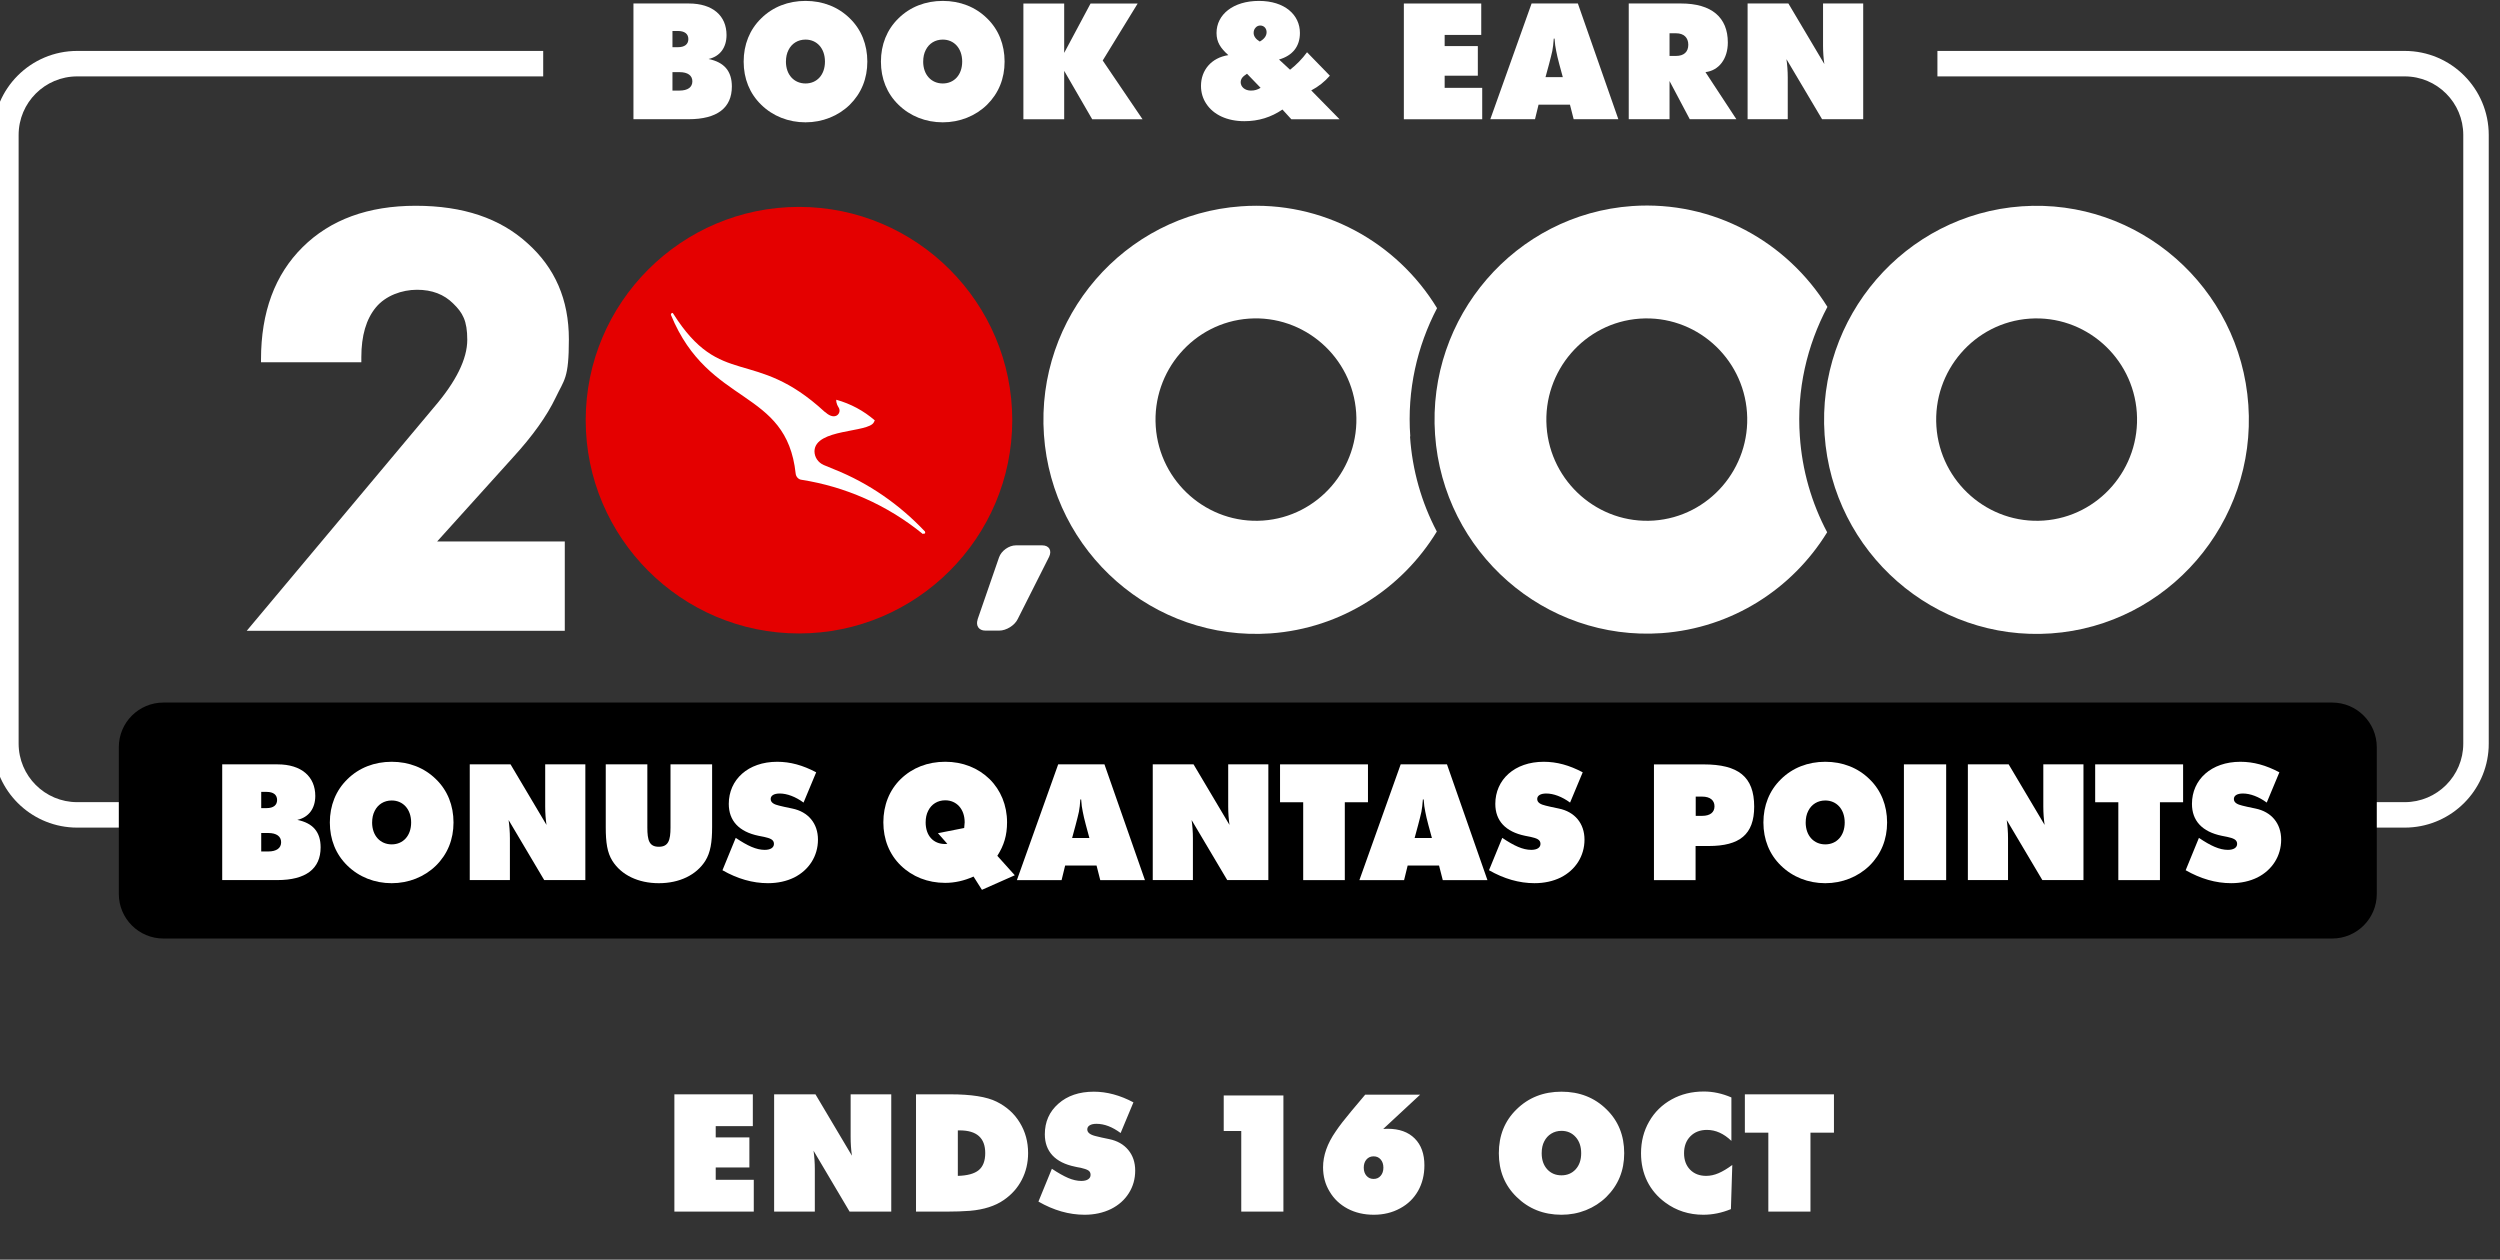 <?xml version="1.0" encoding="utf-8"?>
<svg xmlns="http://www.w3.org/2000/svg" fill="none" height="65" viewBox="0 0 129 65" width="129">
<rect x="0" y="0" width="129" height="65" fill="#333333" stroke="none"/>
<g clip-path="url(#clip0_22223_62457)">
<path d="M32.686 0.18H35.542C36.788 0.18 37.489 0.823 37.489 1.808C37.489 2.451 37.155 2.911 36.562 3.044C37.372 3.212 37.764 3.671 37.764 4.464C37.764 5.567 37.005 6.151 35.535 6.151H32.686V0.179V0.18ZM34.699 2.435H34.984C35.326 2.435 35.519 2.285 35.519 2.017C35.519 1.75 35.327 1.599 34.984 1.599H34.699V2.435ZM34.699 4.674H35.058C35.493 4.674 35.726 4.498 35.726 4.198C35.726 3.897 35.492 3.722 35.058 3.722H34.699V4.674Z" fill="white"/>
<path d="M39.276 0.949C39.877 0.356 40.671 0.047 41.564 0.047C42.457 0.047 43.251 0.356 43.852 0.949C44.446 1.525 44.754 2.302 44.754 3.179C44.754 4.055 44.446 4.816 43.844 5.41C43.251 5.986 42.441 6.312 41.564 6.312C40.687 6.312 39.877 5.994 39.276 5.402C38.682 4.826 38.373 4.057 38.373 3.18C38.373 2.303 38.682 1.526 39.276 0.95V0.949ZM40.554 3.179C40.554 3.864 40.98 4.307 41.565 4.307C42.151 4.307 42.568 3.864 42.568 3.179C42.568 2.494 42.151 2.043 41.565 2.043C41.173 2.043 40.855 2.243 40.688 2.577C40.597 2.753 40.555 2.954 40.555 3.179H40.554Z" fill="white"/>
<path d="M46.359 0.949C46.96 0.356 47.754 0.047 48.647 0.047C49.54 0.047 50.334 0.356 50.935 0.949C51.529 1.525 51.837 2.302 51.837 3.179C51.837 4.055 51.529 4.816 50.927 5.41C50.334 5.986 49.524 6.312 48.647 6.312C47.77 6.312 46.96 5.994 46.359 5.402C45.765 4.826 45.456 4.057 45.456 3.18C45.456 2.303 45.765 1.526 46.359 0.95V0.949ZM47.636 3.179C47.636 3.864 48.062 4.307 48.647 4.307C49.232 4.307 49.649 3.864 49.649 3.179C49.649 2.494 49.231 2.043 48.647 2.043C48.254 2.043 47.937 2.243 47.77 2.577C47.678 2.753 47.637 2.954 47.637 3.179H47.636Z" fill="white"/>
<path d="M52.807 6.154V0.181H54.912V2.729L56.273 0.181H58.704L56.9 3.122L58.955 6.154H56.357L54.912 3.656V6.154H52.807Z" fill="white"/>
<path d="M61.971 4.432C61.971 3.622 62.506 2.978 63.383 2.845C62.982 2.486 62.773 2.177 62.773 1.701C62.773 0.748 63.634 0.047 64.962 0.047C66.29 0.047 67.076 0.765 67.076 1.701C67.076 2.394 66.7 2.87 65.998 3.071L66.567 3.598C66.9 3.338 67.193 3.038 67.443 2.696L68.621 3.906C68.353 4.215 68.035 4.467 67.66 4.666L69.122 6.154H66.633L66.174 5.652C65.589 6.052 64.938 6.253 64.21 6.253C63.316 6.253 62.615 5.919 62.247 5.359C62.063 5.084 61.971 4.774 61.971 4.432ZM64.019 4.24C64.019 4.483 64.236 4.674 64.546 4.674C64.737 4.674 64.879 4.633 65.047 4.532L64.346 3.805C64.229 3.88 64.145 3.948 64.096 4.014C64.047 4.081 64.02 4.157 64.02 4.24H64.019ZM64.687 1.693C64.687 1.868 64.796 2.019 65.005 2.144C65.239 2.011 65.356 1.851 65.356 1.659C65.356 1.468 65.223 1.317 65.03 1.317C64.938 1.317 64.854 1.351 64.788 1.427C64.721 1.502 64.688 1.585 64.688 1.694L64.687 1.693Z" fill="white"/>
<path d="M72.439 6.154V0.181H76.432V1.802H74.544V2.378H76.256V3.906H74.544V4.533H76.482V6.154H72.439Z" fill="white"/>
<path d="M79.029 0.18H81.418L83.507 6.152H81.201L81.01 5.401H79.389L79.206 6.152H76.9L79.03 0.18H79.029ZM79.747 3.981H80.641L80.457 3.304C80.383 3.028 80.332 2.802 80.299 2.627C80.258 2.451 80.233 2.242 80.215 1.992H80.174C80.158 2.242 80.133 2.451 80.1 2.627C80.058 2.802 80.008 3.027 79.932 3.304L79.748 3.981H79.747Z" fill="white"/>
<path d="M86.741 0.18C88.32 0.18 89.156 0.898 89.156 2.193C89.156 3.036 88.697 3.638 88.002 3.722L89.597 6.152H87.192L86.148 4.181V6.152H84.043V0.18H86.741ZM86.148 2.886H86.482C86.891 2.886 87.116 2.677 87.116 2.31C87.116 1.943 86.89 1.717 86.482 1.717H86.148V2.886Z" fill="white"/>
<path d="M92.281 0.18L94.136 3.304C94.094 3.02 94.069 2.702 94.069 2.351V0.179H96.141V6.151H94.019L92.181 3.052C92.222 3.345 92.248 3.662 92.248 3.996V6.151H90.176V0.179H92.281V0.18Z" fill="white"/>
<path d="M92.872 22.514C92.701 20.116 93.241 17.825 94.295 15.835C92.214 12.477 88.407 10.342 84.218 10.632C78.199 11.054 73.627 16.349 74.049 22.422C74.471 28.494 79.714 33.092 85.746 32.67C89.381 32.407 92.491 30.378 94.281 27.466C93.478 25.952 92.99 24.265 92.872 22.513V22.514ZM85.337 26.861C82.492 27.058 80.002 24.885 79.804 22.014C79.607 19.142 81.767 16.639 84.613 16.442C87.458 16.244 89.947 18.417 90.145 21.289C90.342 24.161 88.182 26.664 85.337 26.861Z" fill="white"/>
<path d="M105.452 26.861C102.607 27.058 100.117 24.885 99.919 22.014C99.721 19.142 101.882 16.639 104.727 16.442C107.573 16.244 110.062 18.417 110.26 21.289C110.457 24.161 108.297 26.664 105.452 26.861ZM116.015 20.894C115.594 14.821 110.351 10.224 104.318 10.646C98.299 11.068 93.727 16.363 94.149 22.435C94.571 28.508 99.814 33.105 105.846 32.684C111.865 32.262 116.437 26.967 116.015 20.894Z" fill="white"/>
<path d="M72.77 22.514C72.598 20.13 73.126 17.864 74.152 15.901C72.084 12.502 68.251 10.342 64.036 10.646C58.017 11.067 53.445 16.363 53.867 22.435C54.289 28.508 59.532 33.105 65.564 32.683C69.226 32.42 72.348 30.366 74.14 27.428C73.349 25.926 72.875 24.266 72.757 22.528L72.77 22.515V22.514ZM65.17 26.861C62.324 27.058 59.835 24.885 59.637 22.013C59.44 19.142 61.6 16.639 64.445 16.441C67.29 16.244 69.78 18.417 69.978 21.289C70.175 24.161 68.015 26.664 65.17 26.861Z" fill="white"/>
<path d="M50.445 31.972C50.34 32.288 50.511 32.539 50.84 32.539H51.565C51.92 32.539 52.355 32.276 52.513 31.946L54.133 28.733C54.291 28.404 54.133 28.14 53.777 28.14H52.42C52.064 28.14 51.669 28.417 51.551 28.759L50.444 31.96V31.973L50.445 31.972Z" fill="white"/>
<path d="M29.169 32.551H12.73L22.386 21.025C23.532 19.695 24.111 18.522 24.111 17.534C24.111 16.547 23.874 16.138 23.387 15.664C22.913 15.19 22.294 14.952 21.517 14.952C20.739 14.952 19.897 15.255 19.396 15.861C18.895 16.467 18.645 17.323 18.645 18.429V18.692H13.468V18.547C13.468 16.11 14.18 14.174 15.616 12.752C17.051 11.329 19.001 10.618 21.451 10.618C23.901 10.618 25.798 11.264 27.207 12.541C28.643 13.819 29.354 15.465 29.354 17.507C29.354 19.549 29.117 19.575 28.669 20.523C28.222 21.459 27.484 22.499 26.443 23.632L22.557 27.939H29.143V32.549H29.17L29.169 32.551Z" fill="white"/>
<path d="M41.227 32.686C35.166 32.686 30.222 27.746 30.222 21.681C30.222 15.616 35.166 10.676 41.227 10.676C47.288 10.676 52.232 15.616 52.232 21.681C52.232 27.746 47.288 32.686 41.227 32.686Z" fill="#E40000"/>
<path d="M47.649 27.537H47.681C47.697 27.537 47.712 27.537 47.728 27.521C47.744 27.506 47.744 27.458 47.728 27.426C46.425 26.044 44.838 24.933 43.043 24.217L42.503 23.994C42.217 23.867 42.027 23.597 42.027 23.28C42.059 22.104 44.823 22.343 45.092 21.787L45.139 21.691C44.568 21.198 43.9 20.834 43.153 20.627C43.153 20.658 43.122 20.785 43.281 21.04C43.439 21.31 43.106 21.738 42.597 21.278L42.55 21.247C38.897 17.879 37.214 20.104 34.736 16.18C34.72 16.149 34.689 16.133 34.656 16.165C34.625 16.18 34.609 16.212 34.625 16.26C36.578 21.009 40.581 20.009 41.057 24.44C41.073 24.598 41.2 24.741 41.359 24.757C43.582 25.107 45.742 26.027 47.617 27.553L47.648 27.537H47.649Z" fill="white"/>
<path d="M124.083 2.628C126.477 2.628 128.419 4.569 128.419 6.964V38.369L128.414 38.592C128.301 40.809 126.523 42.587 124.306 42.699L124.083 42.705H3.983L3.76 42.699C1.543 42.587 -0.235 40.809 -0.347 38.592L-0.353 38.369V6.964C-0.353 4.569 1.588 2.628 3.983 2.628H28.029V3.942H3.983C2.314 3.943 0.962 5.295 0.961 6.964V38.369C0.962 40.038 2.314 41.391 3.983 41.391H124.083C125.751 41.391 127.105 40.038 127.105 38.369V6.964C127.105 5.295 125.751 3.943 124.083 3.942H99.971V2.628H124.083Z" fill="white"/>
<path d="M120.34 36.252H8.432C7.161 36.252 6.131 37.283 6.131 38.554V46.127C6.131 47.398 7.161 48.428 8.432 48.428H120.34C121.611 48.428 122.642 47.398 122.642 46.127V38.554C122.642 37.283 121.611 36.252 120.34 36.252Z" fill="black"/>
<path d="M11.466 39.441H14.322C15.568 39.441 16.269 40.084 16.269 41.07C16.269 41.712 15.935 42.173 15.341 42.306C16.152 42.472 16.544 42.932 16.544 43.725C16.544 44.828 15.784 45.412 14.314 45.412H11.466V39.44V39.441ZM13.479 41.698H13.764C14.105 41.698 14.298 41.547 14.298 41.28C14.298 41.013 14.107 40.862 13.764 40.862H13.479V41.698ZM13.479 43.936H13.838C14.273 43.936 14.506 43.76 14.506 43.459C14.506 43.159 14.272 42.983 13.838 42.983H13.479V43.936Z" fill="white"/>
<path d="M17.922 40.21C18.524 39.617 19.318 39.308 20.211 39.308C21.104 39.308 21.898 39.617 22.499 40.21C23.093 40.786 23.401 41.563 23.401 42.44C23.401 43.317 23.093 44.078 22.491 44.671C21.898 45.247 21.088 45.573 20.211 45.573C19.334 45.573 18.524 45.255 17.922 44.663C17.329 44.087 17.02 43.318 17.02 42.441C17.02 41.565 17.329 40.788 17.922 40.212V40.21ZM19.201 42.441C19.201 43.127 19.627 43.57 20.212 43.57C20.798 43.57 21.215 43.127 21.215 42.441C21.215 41.756 20.798 41.305 20.212 41.305C19.82 41.305 19.502 41.506 19.335 41.84C19.244 42.016 19.202 42.217 19.202 42.441H19.201Z" fill="white"/>
<path d="M26.344 39.441L28.199 42.565C28.157 42.282 28.132 41.964 28.132 41.613V39.44H30.204V45.412H28.081L26.244 42.314C26.285 42.606 26.311 42.923 26.311 43.257V45.412H24.239V39.44H26.344V39.441Z" fill="white"/>
<path d="M31.256 39.441H33.403V42.7C33.403 43.367 33.503 43.693 33.996 43.693C34.49 43.693 34.598 43.359 34.598 42.7V39.441H36.745V42.682C36.745 43.459 36.661 43.994 36.394 44.42C35.935 45.146 35.066 45.573 33.996 45.573C32.927 45.573 32.058 45.148 31.599 44.42C31.332 43.994 31.257 43.475 31.257 42.682V39.441H31.256Z" fill="white"/>
<path d="M37.964 43.234C38.573 43.644 39.024 43.853 39.459 43.853C39.76 43.853 39.936 43.736 39.936 43.544C39.936 43.318 39.727 43.252 39.434 43.185C39.292 43.16 39.192 43.135 39.141 43.127C38.13 42.918 37.605 42.35 37.605 41.481C37.605 40.228 38.599 39.308 40.102 39.308C40.779 39.308 41.422 39.484 42.115 39.851L41.463 41.413C41.053 41.112 40.611 40.945 40.235 40.945C39.934 40.945 39.767 41.054 39.767 41.228C39.767 41.42 39.95 41.511 40.202 41.57C40.327 41.603 40.553 41.654 40.879 41.72C41.706 41.888 42.207 42.489 42.207 43.325C42.207 44.16 41.756 44.887 40.979 45.279C40.586 45.471 40.135 45.572 39.626 45.572C38.833 45.572 38.056 45.346 37.279 44.904L37.964 43.233V43.234Z" fill="white"/>
<path d="M46.484 40.193C47.077 39.617 47.87 39.307 48.774 39.307C49.677 39.307 50.47 39.625 51.062 40.201C51.638 40.769 51.964 41.554 51.964 42.431C51.964 43.099 51.806 43.626 51.462 44.16L52.364 45.164L50.668 45.915L50.234 45.23C49.75 45.447 49.264 45.556 48.772 45.556C47.87 45.556 47.076 45.238 46.483 44.662C45.889 44.086 45.581 43.309 45.581 42.432C45.581 41.556 45.889 40.769 46.483 40.193H46.484ZM47.763 42.432C47.763 43.126 48.163 43.551 48.766 43.551L48.883 43.543L48.398 42.992L49.752 42.725L49.777 42.432C49.777 41.747 49.359 41.296 48.774 41.296C48.381 41.296 48.063 41.497 47.897 41.831C47.805 42.007 47.764 42.208 47.764 42.432H47.763Z" fill="white"/>
<path d="M54.601 39.441H56.99L59.079 45.414H56.773L56.582 44.662H54.961L54.778 45.414H52.472L54.602 39.441H54.601ZM55.319 43.242H56.213L56.03 42.565C55.955 42.29 55.905 42.064 55.871 41.888C55.83 41.712 55.805 41.504 55.788 41.253H55.746C55.73 41.504 55.705 41.712 55.672 41.888C55.631 42.064 55.58 42.288 55.504 42.565L55.321 43.242H55.319Z" fill="white"/>
<path d="M61.587 39.441L63.442 42.565C63.401 42.282 63.375 41.964 63.375 41.613V39.44H65.447V45.412H63.325L61.487 42.314C61.529 42.606 61.554 42.923 61.554 43.257V45.412H59.482V39.44H61.587V39.441Z" fill="white"/>
<path d="M66.05 39.441H70.587V41.396H69.392V45.414H67.245V41.396H66.05V39.441Z" fill="white"/>
<path d="M72.274 39.441H74.664L76.752 45.414H74.447L74.255 44.662H72.635L72.451 45.414H70.145L72.275 39.441H72.274ZM72.993 43.242H73.887L73.703 42.565C73.629 42.29 73.578 42.064 73.545 41.888C73.504 41.712 73.478 41.504 73.461 41.253H73.42C73.404 41.504 73.378 41.712 73.345 41.888C73.304 42.064 73.253 42.288 73.177 42.565L72.994 43.242H72.993Z" fill="white"/>
<path d="M77.517 43.234C78.126 43.644 78.578 43.853 79.013 43.853C79.313 43.853 79.489 43.736 79.489 43.544C79.489 43.318 79.28 43.252 78.987 43.185C78.845 43.16 78.745 43.135 78.695 43.127C77.683 42.918 77.158 42.35 77.158 41.481C77.158 40.228 78.152 39.308 79.655 39.308C80.332 39.308 80.975 39.484 81.668 39.851L81.016 41.413C80.606 41.112 80.165 40.945 79.788 40.945C79.488 40.945 79.32 41.054 79.32 41.228C79.32 41.42 79.504 41.511 79.755 41.57C79.88 41.603 80.106 41.654 80.432 41.72C81.26 41.888 81.76 42.489 81.76 43.325C81.76 44.16 81.309 44.887 80.532 45.279C80.139 45.471 79.688 45.572 79.179 45.572C78.386 45.572 77.609 45.346 76.832 44.904L77.517 43.233V43.234Z" fill="white"/>
<path d="M85.344 45.415V39.443H87.909C89.688 39.443 90.516 40.069 90.516 41.623C90.516 43.06 89.764 43.654 88.169 43.654H87.492V45.416H85.344V45.415ZM87.499 42.098H87.834C88.243 42.098 88.468 41.915 88.468 41.606C88.468 41.297 88.242 41.105 87.834 41.105H87.499V42.098Z" fill="white"/>
<path d="M91.894 40.21C92.496 39.617 93.29 39.308 94.184 39.308C95.078 39.308 95.871 39.617 96.472 40.21C97.066 40.786 97.374 41.563 97.374 42.44C97.374 43.317 97.066 44.078 96.464 44.671C95.871 45.247 95.061 45.573 94.184 45.573C93.307 45.573 92.497 45.255 91.894 44.663C91.301 44.087 90.992 43.318 90.992 42.441C90.992 41.565 91.301 40.788 91.894 40.212V40.21ZM93.173 42.441C93.173 43.127 93.599 43.57 94.184 43.57C94.769 43.57 95.187 43.127 95.187 42.441C95.187 41.756 94.769 41.305 94.184 41.305C93.791 41.305 93.473 41.506 93.307 41.84C93.215 42.016 93.174 42.217 93.174 42.441H93.173Z" fill="white"/>
<path d="M100.422 39.441V45.414H98.242V39.441H100.422Z" fill="white"/>
<path d="M103.647 39.441L105.502 42.565C105.461 42.282 105.435 41.964 105.435 41.613V39.44H107.507V45.412H105.385L103.547 42.314C103.589 42.606 103.614 42.923 103.614 43.257V45.412H101.542V39.44H103.647V39.441Z" fill="white"/>
<path d="M108.111 39.441H112.648V41.396H111.453V45.414H109.306V41.396H108.111V39.441Z" fill="white"/>
<path d="M113.464 43.234C114.073 43.644 114.524 43.853 114.96 43.853C115.26 43.853 115.436 43.736 115.436 43.544C115.436 43.318 115.227 43.252 114.934 43.185C114.792 43.16 114.692 43.135 114.642 43.127C113.63 42.918 113.105 42.35 113.105 41.481C113.105 40.228 114.099 39.308 115.603 39.308C116.281 39.308 116.923 39.484 117.616 39.851L116.964 41.413C116.555 41.112 116.113 40.945 115.736 40.945C115.436 40.945 115.268 41.054 115.268 41.228C115.268 41.42 115.452 41.511 115.703 41.57C115.828 41.603 116.054 41.654 116.38 41.72C117.207 41.888 117.708 42.489 117.708 43.325C117.708 44.16 117.257 44.887 116.48 45.279C116.088 45.471 115.637 45.572 115.127 45.572C114.334 45.572 113.557 45.346 112.78 44.904L113.465 43.233L113.464 43.234Z" fill="white"/>
</g>
<path d="M38.895 62.519H34.798V56.467H38.846V58.108H36.931V58.691H38.668V60.242H36.931V60.878H38.895V62.519ZM39.945 56.467H42.078L43.959 59.634C43.915 59.325 43.893 59.003 43.893 58.666V56.467H45.989V62.519H43.839L41.979 59.377C42.023 59.694 42.045 60.014 42.045 60.337V62.519H39.945V56.467ZM48.866 62.519H47.266V56.467H49.027C50.121 56.467 50.92 56.594 51.425 56.847C51.943 57.104 52.343 57.465 52.624 57.931C52.907 58.394 53.05 58.916 53.05 59.497C53.05 60.002 52.941 60.463 52.723 60.882C52.508 61.298 52.199 61.644 51.797 61.92C51.353 62.228 50.772 62.415 50.052 62.478C49.686 62.505 49.29 62.519 48.866 62.519ZM49.424 60.675C49.917 60.662 50.276 60.564 50.499 60.382C50.725 60.197 50.838 59.903 50.838 59.497C50.838 58.717 50.398 58.328 49.519 58.328H49.424V60.675ZM53.583 62.002L54.277 60.308C54.599 60.523 54.879 60.681 55.116 60.783C55.356 60.885 55.582 60.936 55.794 60.936C55.946 60.936 56.063 60.908 56.146 60.853C56.231 60.798 56.274 60.721 56.274 60.622C56.274 60.517 56.232 60.44 56.15 60.39C56.067 60.341 55.939 60.297 55.765 60.258C55.71 60.25 55.65 60.239 55.583 60.225C55.52 60.211 55.483 60.203 55.472 60.2C54.959 60.095 54.571 59.901 54.306 59.617C54.044 59.333 53.913 58.971 53.913 58.53C53.913 57.888 54.146 57.361 54.612 56.951C55.078 56.538 55.688 56.331 56.443 56.331C57.113 56.331 57.794 56.514 58.485 56.881L57.824 58.464C57.397 58.147 56.982 57.989 56.58 57.989C56.428 57.989 56.311 58.015 56.228 58.067C56.146 58.117 56.104 58.187 56.104 58.278C56.104 58.441 56.252 58.556 56.547 58.625C56.726 58.672 56.955 58.723 57.233 58.778C57.652 58.864 57.98 59.05 58.217 59.336C58.456 59.623 58.576 59.978 58.576 60.403C58.576 60.83 58.468 61.217 58.25 61.564C58.032 61.912 57.726 62.184 57.332 62.383C56.927 62.581 56.471 62.681 55.964 62.681C55.164 62.681 54.371 62.455 53.583 62.002ZM63.144 58.361V56.525H66.224V62.519H64.049V58.361H63.144ZM68.27 60.233C68.27 59.624 68.488 59.007 68.923 58.381C69.113 58.097 69.383 57.747 69.733 57.331L70.445 56.484H73.28L71.375 58.253C71.408 58.248 71.485 58.245 71.606 58.245C72.201 58.245 72.666 58.411 72.999 58.745C73.333 59.078 73.499 59.54 73.499 60.13C73.499 60.623 73.391 61.063 73.173 61.449C72.955 61.834 72.647 62.135 72.247 62.35C71.847 62.57 71.394 62.681 70.887 62.681C70.382 62.681 69.932 62.576 69.535 62.366C69.138 62.154 68.829 61.861 68.609 61.486C68.383 61.117 68.27 60.699 68.27 60.233ZM70.511 59.828C70.417 59.936 70.37 60.076 70.37 60.25C70.37 60.423 70.417 60.564 70.511 60.671C70.604 60.779 70.727 60.833 70.879 60.833C71.03 60.833 71.151 60.779 71.242 60.671C71.336 60.564 71.383 60.423 71.383 60.25C71.383 60.076 71.336 59.936 71.242 59.828C71.151 59.721 71.03 59.667 70.879 59.667C70.727 59.667 70.604 59.721 70.511 59.828ZM77.34 59.506C77.34 58.591 77.644 57.837 78.253 57.244C78.871 56.635 79.644 56.331 80.572 56.331C81.504 56.331 82.278 56.635 82.896 57.244C83.505 57.837 83.809 58.591 83.809 59.506C83.809 60.404 83.501 61.158 82.883 61.767C82.583 62.059 82.233 62.285 81.833 62.445C81.436 62.602 81.016 62.681 80.572 62.681C79.649 62.681 78.876 62.373 78.253 61.759C77.644 61.166 77.34 60.415 77.34 59.506ZM79.683 58.894C79.595 59.059 79.551 59.263 79.551 59.506C79.551 59.85 79.646 60.127 79.837 60.337C80.027 60.543 80.272 60.647 80.572 60.647C80.87 60.647 81.114 60.543 81.304 60.337C81.494 60.127 81.589 59.85 81.589 59.506C81.589 59.161 81.494 58.883 81.304 58.671C81.114 58.458 80.87 58.352 80.572 58.352C80.374 58.352 80.198 58.401 80.043 58.497C79.889 58.591 79.769 58.723 79.683 58.894ZM84.677 59.506C84.677 58.902 84.816 58.358 85.095 57.873C85.373 57.385 85.762 57.003 86.26 56.728C86.748 56.458 87.301 56.322 87.918 56.322C88.395 56.322 88.869 56.425 89.34 56.628V58.869C88.946 58.491 88.526 58.303 88.079 58.303C87.727 58.303 87.441 58.413 87.224 58.633C87.006 58.854 86.897 59.145 86.897 59.506C86.897 59.856 87 60.138 87.207 60.353C87.417 60.568 87.694 60.675 88.038 60.675C88.248 60.675 88.458 60.63 88.671 60.539C88.885 60.448 89.124 60.306 89.386 60.113L89.315 62.391C88.844 62.584 88.37 62.681 87.893 62.681C87.152 62.681 86.498 62.471 85.93 62.052C85.522 61.752 85.21 61.385 84.996 60.953C84.783 60.517 84.677 60.035 84.677 59.506ZM90.035 58.447V56.467H94.632V58.447H93.42V62.519H91.246V58.447H90.035Z" fill="white"/>
<defs>
<clipPath id="clip0_22223_62457">
<rect fill="white" height="48.454" width="128.772"/>
</clipPath>
</defs>
</svg>